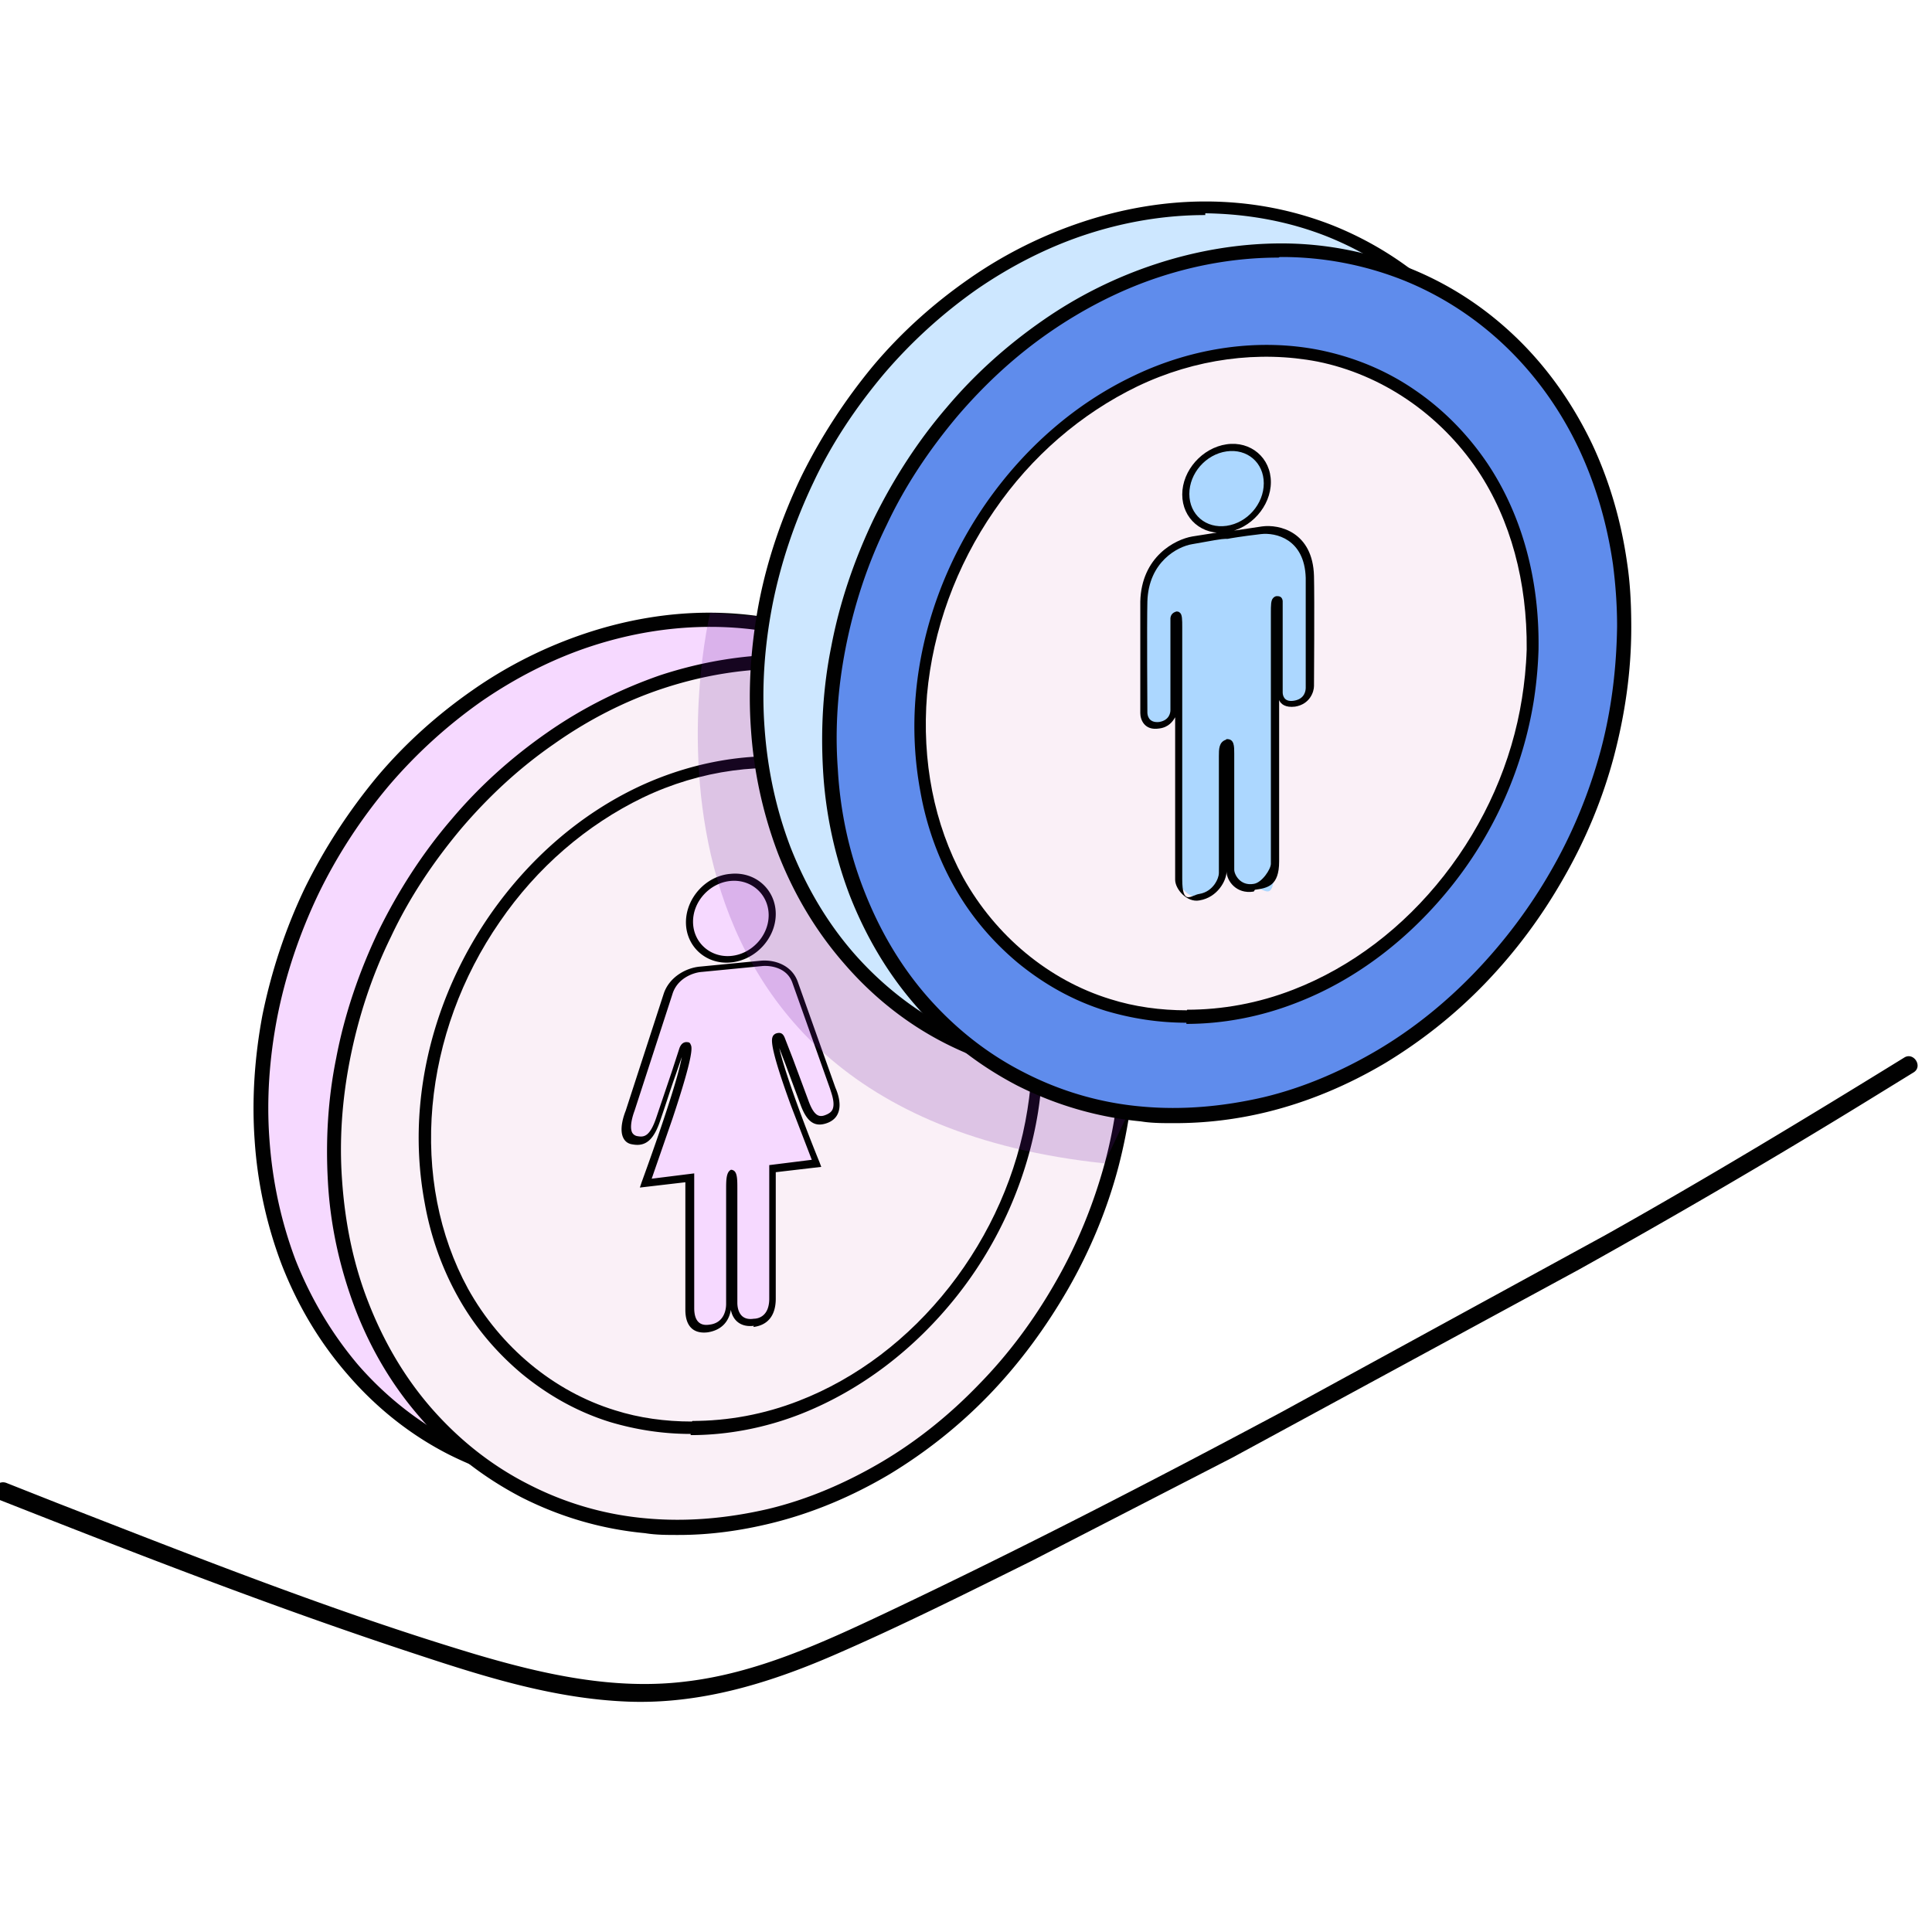 <svg xmlns="http://www.w3.org/2000/svg" viewBox="0 0 327 327" xmlns:v="https://vecta.io/nano"><rect x="0" y="0" width="327" height="327" fill="#333333" stroke="none"/><style>.B{isolation:isolate}.J{mix-blend-mode:multiply}</style><defs><clipPath id="A"><path d="M0 0h327v327H0z" stroke-width="0" fill="none"/></clipPath><clipPath id="B"><path d="M-2 34h329v260H-2z" stroke-width="0" fill="none"/></clipPath></defs><g clip-path="url(#A)" class="B"><path d="M0 0h327v327H0z" fill="#fff"/><g clip-path="url(#B)"><path d="M177.8 157.9a68.35 68.35 0 0 0-5.8-19.8c-3.2-6.6-7.5-12.7-12.8-17.8-5.1-4.9-11.1-8.7-17.7-11.4-6.7-2.7-14-4-21.2-4-7 0-14 1.2-20.6 3.4-6.7 2.2-13 5.5-18.8 9.5-5.9 4.1-11.3 9-15.9 14.5-4.8 5.6-8.9 11.9-12.1 18.5-3.3 6.8-5.7 13.9-7.1 21.3-1.3 6.8-1.8 13.9-1.3 20.8.5 7.1 2 14.1 4.5 20.7 2.6 6.6 6.2 12.8 10.9 18.2s10.5 10 16.9 13.3 13.5 5.3 20.7 5.9c6.9.6 14 0 20.7-1.7 6.9-1.7 13.4-4.5 19.5-8.1s11.7-8.2 16.6-13.3c5.1-5.2 9.4-11.1 13-17.4 3.7-6.4 6.6-13.4 8.5-20.5 1.9-7 2.8-14.1 2.9-21.3 0-3.6-.2-7.2-.7-10.7h0zm-23.7 45.3c-5.5 9.6-13.4 17.8-22.8 23.4-9.2 5.5-20 8.4-30.7 7.4-11.2-1-21.7-6.4-29-14.9-7-8.2-10.9-18.8-11.6-29.5-.8-11.4 1.7-22.9 6.8-33.2 5-9.9 12.4-18.7 21.6-25 8.9-6.1 19.6-9.8 30.4-9.6 11.1.2 21.8 4.5 29.7 12.3 7.7 7.6 12.3 17.7 13.8 28.3.4 2.8.5 5.5.6 8.3-.1 11.4-3.2 22.5-8.9 32.4h0z" fill="#f6d9ff"/><path d="M102.5 252.4c-1.8 0-3.6 0-5.3-.2-7.5-.6-14.6-2.7-21.2-6-6.5-3.3-12.3-7.9-17.2-13.6-4.7-5.4-8.4-11.6-11.1-18.5a72.83 72.83 0 0 1-4.6-21.1c-.5-7 0-14.1 1.3-21.1 1.5-7.4 3.9-14.7 7.2-21.6 3.3-6.7 7.4-13 12.2-18.8 4.8-5.7 10.3-10.6 16.2-14.7 6-4.2 12.5-7.4 19.1-9.6 6.9-2.3 14-3.5 20.9-3.5h0c7.6 0 14.9 1.4 21.7 4.1 6.7 2.7 12.8 6.6 18.1 11.6 5.4 5.1 9.8 11.2 13.1 18.2 3 6.2 5 13 6 20.2.5 3.3.7 6.8.7 10.8h0c0 7.6-1.1 14.8-2.9 21.7-1.9 7.2-4.8 14.2-8.6 20.8-3.7 6.4-8.1 12.4-13.2 17.6-5.1 5.3-10.8 9.8-16.9 13.5-6.3 3.8-13 6.6-19.9 8.3-5.3 1.3-10.6 2-15.8 2h0zm17.7-146.3c-6.7 0-13.5 1.1-20.2 3.3-6.4 2.1-12.7 5.3-18.5 9.3A84.67 84.67 0 0 0 65.8 133c-4.7 5.6-8.7 11.7-11.9 18.3-3.2 6.7-5.6 13.8-7 21-1.3 6.8-1.8 13.7-1.3 20.5.5 7.2 2 14 4.4 20.4 2.6 6.6 6.2 12.6 10.6 17.8 4.7 5.4 10.3 9.8 16.5 13 6.3 3.2 13.1 5.2 20.3 5.8 6.7.6 13.5 0 20.3-1.7 6.6-1.6 13.1-4.3 19.2-8 5.9-3.5 11.4-7.9 16.4-13.1 4.9-5.1 9.3-10.9 12.9-17.2 3.7-6.4 6.5-13.2 8.4-20.3 1.8-6.6 2.7-13.7 2.8-21 0-3.9-.3-7.4-.7-10.5-1-6.9-2.9-13.5-5.8-19.5-3.2-6.7-7.4-12.5-12.6-17.4-5.1-4.8-10.9-8.5-17.3-11.1-6.5-2.6-13.5-3.9-20.8-3.9h0 0zm-15.7 129.3c-1.4 0-2.7 0-4-.2-5.7-.5-11.2-2.1-16.4-4.8-5.1-2.6-9.6-6.2-13.4-10.6-6.9-8-11.1-18.8-11.9-30.2s1.6-23.1 6.9-33.8c5.2-10.3 12.8-19.1 22-25.4 9.5-6.5 20.6-10 31.1-9.8 5.7 0 11.2 1.2 16.5 3.4s10 5.3 14.1 9.3c7.6 7.4 12.6 17.7 14.2 29 .4 2.6.5 5.3.6 8.5h0c-.2 11.6-3.3 23.1-9 33-5.8 10-13.8 18.2-23.3 23.9-8.5 5.1-18.1 7.8-27.4 7.8h0zm13.6-112.3c-9.9 0-20.2 3.3-29.1 9.4S72.8 147.1 67.8 157c-5.2 10.3-7.5 21.6-6.7 32.6.8 10.9 4.8 21.2 11.3 28.8 3.5 4.1 7.8 7.5 12.7 10s10.1 4 15.5 4.5c10 .9 20.7-1.7 30-7.3 9.1-5.4 16.9-13.4 22.4-23s8.5-20.6 8.7-31.8c0-3-.2-5.7-.6-8.1-1.5-10.8-6.3-20.6-13.5-27.6-3.8-3.8-8.3-6.7-13.3-8.7s-10.2-3.1-15.6-3.2h-.7z" fill="#010101"/><path d="M190.2 165.1c-.9-6.8-2.9-13.5-5.8-19.8-3.1-6.6-7.4-12.7-12.7-17.7-5.1-4.9-11.1-8.8-17.6-11.4-6.7-2.7-14-4.1-21.3-4.1-7.1 0-14.2 1.2-20.9 3.4s-13 5.5-18.8 9.5c-5.9 4.1-11.3 9-15.9 14.5-4.8 5.6-8.9 11.9-12.1 18.5-3.3 6.8-5.7 13.9-7.1 21.3-1.3 6.8-1.8 13.7-1.3 20.6.4 7.1 1.9 14.2 4.5 20.9A62.69 62.69 0 0 0 72 239.1a55.57 55.57 0 0 0 16.8 13.3c6.4 3.3 13.4 5.3 20.6 6 7 .6 14.1 0 20.9-1.7 6.9-1.7 13.5-4.5 19.6-8.2s11.7-8.2 16.6-13.3c5-5.2 9.4-11.1 13-17.4 3.7-6.5 6.6-13.4 8.5-20.6 1.9-7 2.8-14.1 2.9-21.4 0-3.6-.2-7.1-.7-10.7zm-14.9 14.4c-.1 2.8-.3 5.6-.8 8.4-1.8 11.1-6.5 21.7-13.4 30.5-6.8 8.6-15.7 15.6-25.9 19.6-10 3.9-21.2 4.7-31.5 1.5-10.8-3.4-19.8-11.1-25.2-20.9-5.2-9.5-7.1-20.6-6.2-31.4 1-11.4 5.1-22.4 11.6-31.7 6.2-9 14.7-16.6 24.6-21.3 9.6-4.6 20.5-6.3 31-4.2 11.2 2.3 21.1 9.1 27.4 18.7 6.1 9.1 8.5 19.9 8.4 30.8h0z" fill="#faf0f7"/><path d="M114.8 259.8c-1.9 0-3.8 0-5.6-.3-7.5-.7-14.5-2.8-21-6.1-6.5-3.4-12.3-7.9-17.2-13.6-4.7-5.4-8.4-11.7-11-18.6-2.5-6.7-4.1-13.8-4.5-21.2-.4-7 0-14 1.4-20.9 1.4-7.4 3.9-14.7 7.2-21.6 3.3-6.7 7.4-13.1 12.3-18.8 4.8-5.7 10.3-10.6 16.2-14.7 6-4.2 12.5-7.4 19.1-9.7 7-2.3 14.2-3.5 21.3-3.5 7.6 0 14.9 1.5 21.7 4.2 6.7 2.7 12.7 6.6 18 11.7s9.6 11.2 12.9 18.1c2.9 6.2 4.9 13 5.9 20.1.5 3.3.7 6.8.7 10.9h0c-.1 7.6-1.1 14.8-2.9 21.7-1.9 7.2-4.8 14.2-8.6 20.8-3.7 6.4-8.1 12.4-13.2 17.7s-10.8 9.8-16.9 13.5c-6.4 3.8-13.1 6.6-20 8.3-5.3 1.3-10.5 2-15.7 2h0zm17.7-146.6c-6.7 0-13.5 1.1-20.2 3.3-6.4 2.1-12.7 5.3-18.5 9.4-5.8 4-11 8.8-15.7 14.3-4.7 5.6-8.8 11.7-11.9 18.3-3.3 6.7-5.6 13.8-7 21-1.3 6.7-1.8 13.5-1.3 20.3.5 7.2 1.9 14.1 4.4 20.5 2.6 6.7 6.1 12.7 10.6 17.9 4.7 5.4 10.2 9.8 16.5 13 6.2 3.2 13 5.2 20.1 5.8 6.7.6 13.6 0 20.5-1.6 6.7-1.6 13.2-4.4 19.3-8 5.9-3.5 11.4-7.9 16.4-13.1 5-5.1 9.3-10.9 12.9-17.2 3.7-6.4 6.5-13.3 8.4-20.3 1.8-6.7 2.7-13.8 2.8-21.1 0-3.9-.3-7.4-.7-10.5-1-6.9-2.9-13.4-5.7-19.4-3.1-6.6-7.3-12.5-12.4-17.4-5-4.8-10.8-8.6-17.2-11.2-6.5-2.7-13.5-4-20.8-4h-.3zm-15.6 129.5c-4.7 0-9.2-.7-13.6-2-5.5-1.7-10.5-4.5-15-8.2-4.4-3.7-8.1-8.1-10.9-13.2-2.6-4.7-4.5-10-5.5-15.6a60.41 60.41 0 0 1-.8-16.5c1-11.4 5.1-22.6 11.8-32.3 6.6-9.5 15.2-17 25.1-21.7 10.2-4.8 21.5-6.4 31.7-4.3 5.7 1.1 11.1 3.4 16 6.8 4.8 3.3 8.9 7.5 12.2 12.4 5.8 8.7 8.8 19.6 8.6 31.5h0c-.1 3.2-.4 6-.8 8.6-1.8 11.2-6.5 22-13.7 31.1s-16.3 16-26.4 20c-6.1 2.4-12.5 3.6-18.7 3.6h0zm13.7-112.4c-7.2 0-14.6 1.7-21.6 5-9.5 4.5-17.8 11.7-24.1 20.9-6.4 9.4-10.4 20.1-11.3 31.2-.5 5.4-.2 10.7.7 15.8 1 5.3 2.8 10.3 5.3 14.9 2.7 4.8 6.1 9.1 10.3 12.6 4.3 3.6 9 6.2 14.2 7.8 9.6 3 20.5 2.5 30.7-1.5 9.7-3.8 18.5-10.4 25.4-19.2s11.5-19.2 13.2-30c.4-2.5.7-5.2.8-8.3.1-11.4-2.7-21.8-8.2-30.1-6.2-9.4-15.9-16-26.7-18.2-2.8-.6-5.7-.8-8.7-.8h0z" fill="#010101"/><g fill="#faf0f7"><path d="M139.1,131.3c-10.2-2.1-20.9-.3-30.2,4.1-9.7,4.6-17.9,12-24,20.8-6.3,9.2-10.3,19.9-11.3,31-.9,10.5.9,21.4,6,30.7,5.3,9.6,14.1,17.2,24.6,20.4,10.1,3.1,21,2.3,30.8-1.5,10-3.9,18.7-10.7,25.3-19.1,6.8-8.6,11.4-19,13.1-29.8.4-2.7.7-5.5.8-8.2.1-10.6-2.3-21.2-8.2-30.1-6.2-9.3-15.8-16-26.8-18.2h0Z"/><path d="M117.1 240.6c-4.5 0-8.9-.6-13-1.9-10.4-3.2-19.4-10.7-24.9-20.6-4.9-9-7-19.7-6-30.9 1-11 4.9-21.8 11.4-31.2 6.3-9.2 14.7-16.4 24.2-21 9.8-4.7 20.6-6.1 30.5-4.2 10.9 2.2 20.7 8.9 27.1 18.4 5.6 8.4 8.4 18.9 8.3 30.3-.1 3.1-.4 5.8-.8 8.3-1.7 10.8-6.3 21.2-13.2 30s-15.7 15.5-25.5 19.3c-5.9 2.3-12 3.4-18 3.4h0zm13.3-109.8c-7.2 0-14.5 1.7-21.4 4.9-9.4 4.5-17.6 11.6-23.9 20.7-6.4 9.2-10.3 19.9-11.2 30.8-1 11 1.1 21.6 5.9 30.4 5.3 9.7 14.2 17.1 24.4 20.2 9.6 3 20.4 2.4 30.5-1.5 9.6-3.7 18.3-10.3 25.1-19s11.3-18.9 13.1-29.6c.4-2.5.7-5.2.8-8.2.1-11.3-2.7-21.6-8.1-29.9-6.2-9.3-15.9-15.9-26.6-18.1-2.8-.6-5.7-.8-8.6-.8h0z"/></g><path d="M140.1 189.3c-1.7.7-2.8.4-4-2.7l-4-10.6c-.2-.5-.4-.5-.7-.4-1.7.5 6.8 21.3 6.8 21.3l-7.5.9v22c0 1.8-.6 3.8-3.2 4.1-2.5.3-3.3-1.4-3.3-3.2v-19.3c0-1.8 0-2.7-.5-2.7-.4 0-.5 1-.5 2.8v19.3c0 1.8-.9 3.8-3.3 4.2s-3.2-1.4-3.2-3.3v-22.2l-7.5.9s8.5-23 6.8-23.1c-.3 0-.5 0-.7.6l-4 11.7c-1.1 3.4-2.3 4-4 3.7-2.3-.5-1.3-3.6-.8-5 1-2.9 5.5-16.8 6.4-19.7s3.7-4.1 5.6-4.2l5.2-.5 5.2-.5c1.9-.2 4.7.5 5.6 3.1.9 2.7 5.4 15.4 6.4 18 .5 1.3 1.5 4.1-.8 5.1h0zm-16.4-40.8c-3.9.3-7 3.7-7 7.6s3.1 6.7 7 6.3 7-3.7 7-7.6-3.1-6.6-7-6.3z" fill-rule="evenodd" fill="#f6d9ff"/><g fill="#010101"><path d="M127.6 224.4c-2.4.3-3.6-1.1-3.9-2.7-.3 1.8-1.4 3.4-3.9 3.8-2.4.3-3.8-1-3.8-3.8v-21.6l-7.7.9.3-.9c3.1-8.5 6.2-17.7 6.8-21.2l-1 2.9c-1 2.8-1.5 4.5-2.6 7.7-1.1 3.4-2.5 4.6-4.7 4.2-.8-.1-1.3-.5-1.6-1.1-.7-1.4 0-3.6.4-4.6l6.4-19.7c.9-2.9 3.8-4.5 6.2-4.7l10.3-1c2.4-.2 5.2.8 6.2 3.5h0l6.4 18c.4.9 1.1 2.9.4 4.4-.3.7-.9 1.2-1.6 1.5-2.2.9-3.6 0-4.7-3l-2.6-7-1-2.6c.7 3.3 3.7 11.7 6.8 19.3l.3.8-7.7.9v21.4c0 2.8-1.3 4.5-3.8 4.8h0zm-3.9-26.4c1.1 0 1.1 1.4 1.1 3.2v19.3c0 .9.3 3.1 2.8 2.7.6 0 2.6-.3 2.6-3.4v-22.6l7.2-.9-3.5-9.1c-3.8-10.4-3.3-11.3-3.1-11.8.1-.2.3-.4.6-.5.7-.2 1.1 0 1.4.7l1.4 3.6 2.6 7c1.1 3.1 2.1 2.9 3.2 2.4.4-.2.7-.4.9-.8.5-1.1-.2-2.8-.4-3.5l-6.4-18h0c-.9-2.5-3.6-2.9-5-2.8l-10.3 1c-1.5.1-4.2 1.1-5 3.8l-6.4 19.7c-.3.8-.9 2.7-.4 3.7a1.22 1.22 0 0 0 .9.6c1.1.2 2.1.1 3.2-3.2l2.6-7.7 1.3-4c.3-.8.8-1.1 1.4-1 .2 0 .4.1.5.4.2.4.7 1.2-3.1 12.6l-3.5 10.1 7.2-.9v22.8c0 3.1 1.9 2.9 2.6 2.8 2.5-.3 2.8-2.6 2.8-3.5v-19.3c0-1.8 0-3.3 1.1-3.5h0zm0-35.1c-4.2.4-7.6-2.7-7.6-6.8s3.4-7.9 7.6-8.2c4.2-.4 7.6 2.7 7.6 6.8s-3.4 7.8-7.6 8.2zm0-13.8c-3.5.3-6.4 3.4-6.4 6.9s2.9 6.1 6.4 5.8 6.4-3.4 6.4-6.9-2.9-6.1-6.4-5.8zM-.5 253.7c23.6 9.3 47.2 18.5 71.3 26.4 11.5 3.8 23.1 7.4 35.3 7.9s23.8-3 34.9-7.8 22.5-10.5 33.6-16l34-17.5 58.6-31.8c16.5-9.2 32.8-18.7 48.9-28.6l7.8-4.8c1.6-1 0-3.5-1.6-2.5-16.7 10.3-33.4 20.4-50.5 30l-54.9 30c-22.1 11.8-44.4 23.3-67 34-10.8 5.1-21.9 10.2-33.8 11.6-12.1 1.5-24.1-1.2-35.6-4.6-24-7.2-47.4-16.5-70.8-25.6L1.1 251c-1.8-.7-3.2 2-1.4 2.7h0z"/></g><g class="J" opacity=".2"><path d="M120.2,103.7s-20.5,84,66.7,93.2l14.5-30.3-50.3-60.5-30.9-2.4Z" fill="#6a169d"/></g><path d="M261.7 88.2c-1-6.8-2.9-13.6-5.9-19.8-3.2-6.6-7.5-12.7-12.8-17.8-5.1-4.9-11.1-8.7-17.7-11.4-6.7-2.7-14-4-21.2-4-7 0-14 1.2-20.6 3.4-6.7 2.2-13 5.5-18.8 9.5-5.9 4.1-11.3 9-15.9 14.5-4.8 5.6-8.9 11.9-12.1 18.5-3.3 6.8-5.7 13.9-7.1 21.3-1.3 6.8-1.8 13.9-1.3 20.8.5 7.1 2 14.1 4.5 20.7 2.6 6.6 6.2 12.8 10.9 18.2 4.7 5.5 10.5 10 16.9 13.3s13.5 5.3 20.7 5.9c7 .6 14 0 20.7-1.7 6.9-1.7 13.4-4.5 19.5-8.1s11.7-8.2 16.6-13.3c5.1-5.2 9.4-11.1 13-17.4 3.7-6.4 6.6-13.4 8.5-20.5 1.9-7 2.8-14.1 2.9-21.3 0-3.6-.2-7.2-.7-10.7h0zM238 133.5c-5.5 9.6-13.3 17.8-22.8 23.4-9.2 5.5-20 8.4-30.7 7.4-11.2-1-21.7-6.4-29-14.9-7-8.2-10.9-18.8-11.6-29.5-.8-11.4 1.7-22.9 6.8-33.2 5-9.9 12.4-18.7 21.6-25 8.9-6.1 19.6-9.8 30.4-9.6 11.1.2 21.8 4.5 29.7 12.3 7.7 7.6 12.3 17.7 13.8 28.3.4 2.8.5 5.5.6 8.3-.1 11.4-3.2 22.5-8.9 32.4h0z" fill="#cde7ff"/><path d="M186.4 182.8c-1.8 0-3.6 0-5.3-.2-7.5-.7-14.6-2.7-21.1-6s-12.3-7.9-17.2-13.6c-4.7-5.4-8.4-11.6-11.1-18.5a72.83 72.83 0 0 1-4.6-21.1c-.5-7 0-14.1 1.3-21.1 1.4-7.4 3.9-14.7 7.2-21.6 3.3-6.7 7.4-13 12.2-18.8 4.8-5.7 10.3-10.6 16.2-14.7 6-4.2 12.5-7.4 19.1-9.6 6.9-2.3 14-3.5 20.9-3.5h0c7.6 0 14.9 1.4 21.7 4.1 6.7 2.7 12.8 6.6 18.1 11.6 5.4 5.1 9.8 11.2 13.1 18.2 3 6.2 5 13 6 20.2.5 3.3.7 6.8.7 10.8h0c0 7.5-1.1 14.8-2.9 21.7-1.9 7.2-4.8 14.2-8.6 20.8-3.7 6.4-8.1 12.4-13.2 17.6-5.1 5.3-10.8 9.8-16.9 13.5-6.3 3.8-13 6.6-19.8 8.3-5.3 1.3-10.6 2-15.8 2h0zM204 36.4c-6.7 0-13.5 1.1-20.2 3.3-6.4 2.1-12.7 5.3-18.5 9.3a84.67 84.67 0 0 0-15.7 14.3c-4.7 5.6-8.8 11.7-11.9 18.3-3.2 6.7-5.6 13.8-7 21-1.3 6.8-1.8 13.7-1.3 20.5.5 7.2 2 14 4.4 20.3 2.6 6.6 6.1 12.6 10.6 17.8 4.7 5.4 10.3 9.8 16.5 13 6.3 3.2 13.1 5.2 20.3 5.8 6.7.6 13.5 0 20.3-1.7 6.6-1.6 13.1-4.3 19.2-8 5.9-3.5 11.4-7.9 16.4-13.1 4.9-5.1 9.3-10.9 12.8-17.2 3.7-6.4 6.5-13.2 8.4-20.3 1.8-6.7 2.7-13.7 2.8-21 0-3.9-.3-7.4-.7-10.5-1-6.9-2.9-13.5-5.7-19.5-3.2-6.7-7.4-12.6-12.6-17.5-5.1-4.8-10.9-8.5-17.3-11.1-6.5-2.6-13.5-3.9-20.8-4h0 0zm-15.6 129.4c-1.4 0-2.7 0-4-.2-5.7-.5-11.2-2.1-16.4-4.8s-9.7-6.2-13.4-10.6c-6.9-8-11.1-18.8-11.9-30.2s1.6-23.1 6.9-33.8c5.2-10.3 12.8-19.1 22-25.4 9.5-6.5 20.6-10 31.1-9.8 5.7 0 11.2 1.2 16.5 3.4s10 5.3 14.1 9.2c7.6 7.4 12.6 17.7 14.2 29 .4 2.5.6 5.3.6 8.5h0c-.1 11.6-3.3 23.1-9 33-5.8 10-13.8 18.2-23.3 23.9-8.5 5.1-18.1 7.8-27.4 7.8h0zM202 53.4c-9.9 0-20.2 3.3-29.1 9.4s-16.2 14.6-21.2 24.5c-5.1 10.3-7.5 21.6-6.7 32.6.8 10.9 4.8 21.2 11.3 28.8 3.6 4.1 7.8 7.5 12.7 10s10.1 4 15.5 4.5c10 .9 20.7-1.7 30-7.3 9.1-5.4 16.9-13.4 22.4-23s8.5-20.6 8.7-31.8c0-3-.2-5.7-.6-8.1-1.5-10.8-6.3-20.6-13.5-27.6-3.8-3.7-8.3-6.7-13.3-8.7s-10.2-3.1-15.6-3.2h-.7z" fill="#010101"/><path d="M274.1 95.4c-1-6.8-2.9-13.5-5.8-19.8-3.1-6.6-7.4-12.7-12.7-17.7-5.1-4.9-11.1-8.8-17.6-11.4-6.7-2.7-14-4.1-21.3-4.1-7.1 0-14.2 1.2-20.9 3.4s-13 5.5-18.8 9.5c-5.9 4.1-11.3 9-15.9 14.5-4.8 5.6-8.9 11.9-12.1 18.5-3.3 6.8-5.7 13.9-7.1 21.3-1.3 6.8-1.8 13.7-1.3 20.6.4 7.1 1.9 14.2 4.5 20.9a62.69 62.69 0 0 0 10.8 18.3c4.7 5.4 10.4 10 16.8 13.3s13.4 5.3 20.6 6c7 .6 14.1 0 20.9-1.7 6.9-1.7 13.6-4.5 19.7-8.2s11.7-8.2 16.6-13.3c5.1-5.2 9.4-11.1 13.1-17.4 3.7-6.5 6.6-13.4 8.5-20.6 1.9-7 2.8-14.1 2.9-21.4 0-3.6-.2-7.2-.7-10.7zm-14.9 14.4c-.1 2.8-.3 5.7-.8 8.5-1.8 11.1-6.5 21.7-13.5 30.5-6.8 8.6-15.7 15.6-25.9 19.6-10 3.9-21.2 4.7-31.5 1.5-10.8-3.4-19.8-11.1-25.2-20.9-5.2-9.5-7.1-20.6-6.1-31.4 1-11.4 5.1-22.4 11.6-31.7 6.2-9 14.7-16.6 24.6-21.3 9.6-4.6 20.5-6.3 31-4.2 11.2 2.3 21.1 9.1 27.4 18.7 6.1 9.1 8.5 19.9 8.4 30.8h0z" fill="#5f8cec"/><path d="M198.7 190.1c-1.9 0-3.8 0-5.6-.3-7.4-.7-14.5-2.8-21-6.1-6.5-3.4-12.3-7.9-17.2-13.6-4.7-5.4-8.4-11.7-11.1-18.6a70.92 70.92 0 0 1-4.5-21.2c-.4-7 0-14 1.4-20.9 1.4-7.4 3.9-14.7 7.2-21.6 3.3-6.7 7.4-13.1 12.3-18.8 4.8-5.7 10.3-10.6 16.2-14.7 6-4.2 12.5-7.4 19.2-9.6 7-2.3 14.2-3.5 21.3-3.5 7.6 0 14.9 1.5 21.7 4.2 6.7 2.7 12.7 6.6 18 11.7s9.6 11.2 12.9 18.1c2.9 6.2 4.9 13 5.9 20.1.5 3.3.7 6.8.7 10.9h0c0 7.6-1.1 14.8-2.9 21.7-1.9 7.2-4.8 14.2-8.6 20.8-3.7 6.5-8.1 12.4-13.2 17.7s-10.8 9.8-16.9 13.5c-6.4 3.8-13.1 6.6-20 8.3-5.3 1.3-10.5 1.9-15.7 1.9h0zm17.7-146.5c-6.7 0-13.5 1.1-20.2 3.3-6.4 2.1-12.7 5.3-18.5 9.3s-11 8.8-15.7 14.3c-4.7 5.6-8.8 11.7-11.9 18.3-3.3 6.7-5.6 13.8-7 21-1.3 6.7-1.8 13.5-1.3 20.3.4 7.2 1.9 14.1 4.4 20.5 2.6 6.7 6.1 12.7 10.6 17.9 4.7 5.4 10.2 9.8 16.5 13 6.2 3.2 13 5.2 20.1 5.8 6.7.6 13.6 0 20.5-1.6 6.7-1.6 13.2-4.4 19.3-8 5.9-3.5 11.4-7.9 16.4-13.1 4.9-5.1 9.3-10.9 12.9-17.2 3.7-6.4 6.5-13.3 8.4-20.3 1.8-6.7 2.7-13.8 2.8-21.1 0-3.9-.3-7.4-.7-10.5-1-6.9-2.9-13.4-5.7-19.4-3.1-6.6-7.3-12.5-12.4-17.4-5-4.8-10.8-8.6-17.2-11.2a55.8 55.8 0 0 0-20.8-4h-.3zm-15.6 129.5c-4.7 0-9.2-.7-13.6-2-5.5-1.7-10.5-4.5-15-8.2-4.4-3.7-8.1-8.1-10.9-13.2-2.6-4.7-4.5-10-5.5-15.6a60.41 60.41 0 0 1-.8-16.5c1-11.4 5.1-22.6 11.8-32.3 6.6-9.5 15.2-17 25.1-21.7 10.2-4.9 21.5-6.4 31.7-4.3 5.7 1.2 11.1 3.4 16 6.8 4.8 3.3 8.9 7.5 12.2 12.4 5.8 8.7 8.8 19.6 8.6 31.5h0c-.1 3.2-.4 6-.8 8.6-1.8 11.2-6.5 22-13.7 31.1s-16.3 16.1-26.4 20c-6.1 2.4-12.5 3.6-18.7 3.6h0zm13.6-112.4c-7.2 0-14.6 1.7-21.6 5-9.5 4.5-17.8 11.7-24.1 20.9-6.4 9.4-10.4 20.1-11.4 31.2-.5 5.4-.2 10.7.7 15.8 1 5.3 2.8 10.3 5.3 14.9 2.7 4.8 6.1 9.1 10.3 12.6 4.3 3.6 9 6.2 14.2 7.8 9.6 3 20.5 2.5 30.7-1.5 9.7-3.8 18.5-10.4 25.4-19.2s11.5-19.2 13.2-30c.4-2.5.7-5.2.8-8.3.1-11.4-2.7-21.8-8.2-30.1-6.2-9.4-16-16-26.7-18.2-2.8-.6-5.7-.8-8.7-.8h0z" fill="#010101"/><g fill="#faf0f7"><path d="M223,61.6c-10.2-2-20.9-.3-30.2,4.1-9.7,4.6-18,12-24,20.8-6.3,9.2-10.3,19.9-11.3,31-.9,10.5.9,21.3,6,30.6,5.3,9.6,14.1,17.2,24.6,20.4,10.1,3.1,21,2.3,30.8-1.5,10-3.9,18.7-10.7,25.3-19.1,6.8-8.6,11.4-19,13.1-29.8.4-2.7.7-5.5.8-8.2.1-10.6-2.3-21.2-8.2-30.1-6.2-9.3-15.8-16-26.8-18.2h0Z"/><path d="M200.9 171c-4.5 0-8.9-.6-13-1.9-10.4-3.2-19.4-10.7-24.9-20.6-4.9-9-7-19.7-6.1-30.9 1-11 4.9-21.8 11.4-31.2 6.3-9.2 14.7-16.4 24.2-21 9.8-4.7 20.6-6.1 30.5-4.2 10.9 2.2 20.7 8.9 27.1 18.4 5.6 8.4 8.4 18.9 8.3 30.3-.1 3.1-.4 5.8-.8 8.3-1.7 10.8-6.3 21.2-13.2 30s-15.7 15.5-25.5 19.3c-5.9 2.3-12 3.4-18 3.4h0zm13.4-109.8c-7.2 0-14.5 1.7-21.4 4.9-9.4 4.5-17.6 11.6-23.9 20.7-6.4 9.2-10.3 19.9-11.2 30.8-1 11 1.1 21.6 5.9 30.4 5.3 9.7 14.2 17.1 24.4 20.2 9.6 3 20.4 2.4 30.5-1.5 9.6-3.7 18.3-10.3 25.1-19s11.3-18.9 13-29.6c.4-2.5.7-5.2.8-8.2.1-11.3-2.7-21.6-8.1-29.9-6.2-9.3-15.9-15.9-26.6-18.1-2.8-.6-5.7-.8-8.6-.8h0z"/></g><path d="M221.7 116.4s0 2.4-2.6 2.8c-2.5.4-2.5-1.9-2.5-1.9v-13.7c0-1.8 0-2.2-.5-2.1-.5 0-.4 1.6-.4 2.9v41.8c0 7.3-1.7 3.8-3.5 4.1-2.7.4-3.9-1.8-3.9-2.9v-19.1c0-1.6.1-2.6-.7-2.6-.8.3-.7 1.1-.7 2.8v19.1c0 1.1-1.2 3.8-3.9 4.2-1.8.3-3.5-1.8-3.5-3v-42c0-2.3.1-2.8-.4-2.8s-.5.5-.5 2.3V120s0 2.3-2.5 2.7c-2.6.4-2.6-2.1-2.6-2.1v-18.8c.2-7.6 6-10 8.2-10.3l5.8-.9c.3 0 2-.3 5.8-.8 2.2-.3 8 .4 8.2 7.9.1 4 0 18.6 0 18.6h0zm-14.1-40.6c-3.8.5-6.9 4-6.9 7.8s3.1 6.4 6.9 5.9c3.8-.6 6.9-4.1 6.9-7.8s-3.1-6.4-6.9-5.9z" fill="#acd7ff" fill-rule="evenodd"/><path d="M212.2 150.9c-3 .5-4.6-1.9-4.6-3.4v-19.8-1.3 1.3 19.8c0 1.5-1.5 4.4-4.6 4.9-2.1.4-4.1-1.9-4.1-3.5v-27.5c-.4.7-1.1 1.7-2.7 1.9-2.5.4-3.2-1.5-3.2-2.6v-18.9c.2-7.6 5.9-10.5 8.8-11l5.7-.9h.2.2c.6 0 2.3-.3 5.7-.8 2.9-.4 8.6.9 8.8 8.4.1 3.9 0 18.5 0 18.6 0 1-.7 3.1-3.2 3.5-1.6.2-2.4-.4-2.7-1.1v27.3c0 4.2-2 4.5-4.1 4.8h0zm-4.6-25.8h.1c1.2 0 1.2 1.2 1.2 2.4v19.7c0 .8 1 2.8 3.3 2.4 1.4-.2 2.9-2.5 2.9-3.4v-30.3-11.5-.6c0-1.4 0-2.2.4-2.6.2-.2.4-.3.6-.3.3 0 .9 0 1 .8v1.8 13.7c0 .3.1 1.7 1.9 1.4 1.9-.3 2-1.8 2-2.2V97.8c-.2-6.6-5.1-7.7-7.6-7.4-3.4.4-5.1.7-5.6.8h-.2-.2c-.6 0-2.3.3-5.6.9-2.5.4-7.4 3-7.6 9.7-.1 4 0 18.6 0 18.8 0 .3.1 1.8 2 1.6 1.8-.3 1.9-1.7 1.9-2v-13.8-1.8c.1-.8.7-1 1-1.1.2 0 .4 0 .6.2.4.3.4 1.2.4 2.5v.6 11.6 30.4c0 4.6 1.5 2.7 2.9 2.5 2.4-.4 3.3-2.7 3.3-3.5V128c0-1.2 0-2.4 1.2-2.8h0zm0-35c-4.1.6-7.5-2.3-7.5-6.4s3.4-7.9 7.5-8.5 7.5 2.3 7.5 6.4-3.4 7.9-7.5 8.5zm0-13.7c-3.5.5-6.3 3.7-6.3 7.2s2.8 5.9 6.3 5.4 6.3-3.7 6.3-7.2-2.8-5.9-6.3-5.4z" fill="#010101"/></g></g></svg>